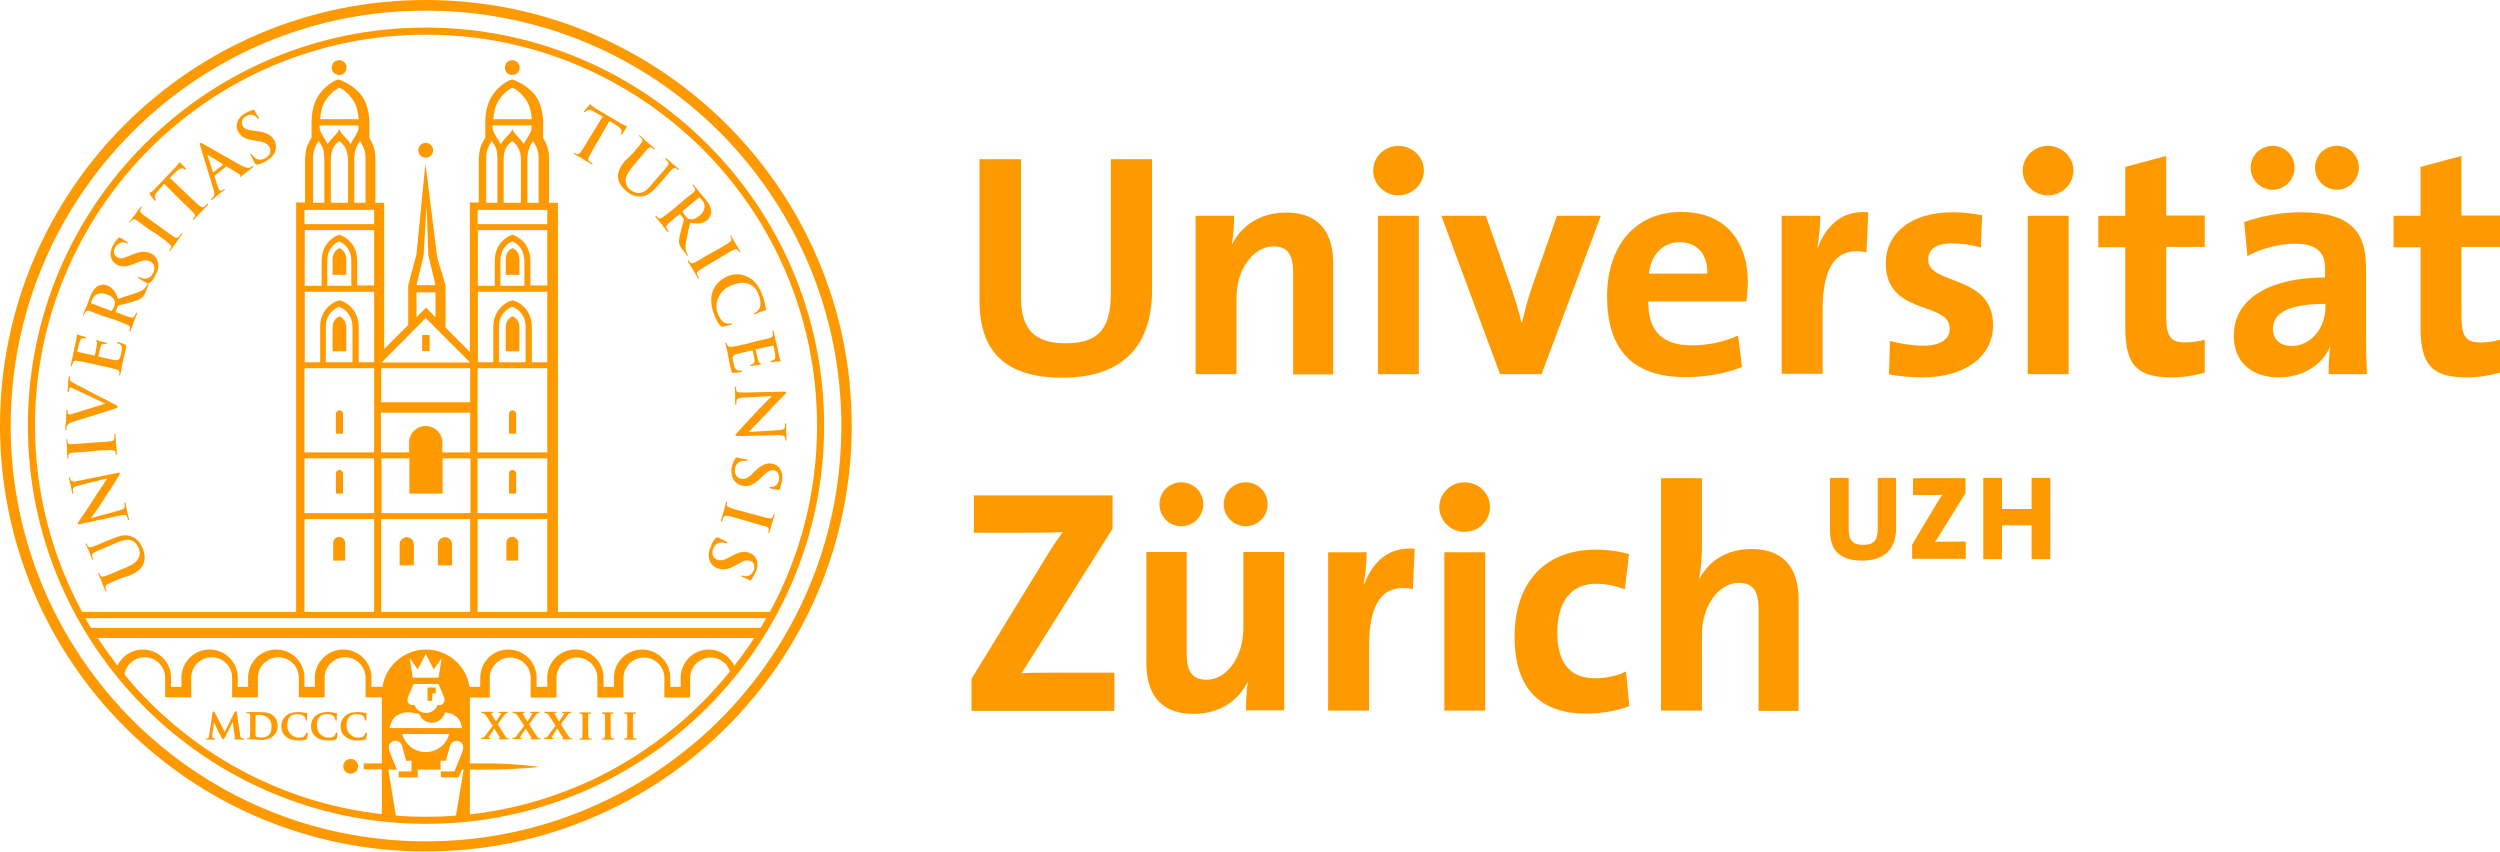 <?xml version="1.0" encoding="utf-8"?>
<!-- Generator: Adobe Illustrator 26.0.1, SVG Export Plug-In . SVG Version: 6.00 Build 0)  -->
<svg version="1.1" id="svg2686" xmlns:svg="http://www.w3.org/2000/svg"
	 xmlns="http://www.w3.org/2000/svg" xmlns:xlink="http://www.w3.org/1999/xlink" x="0px" y="0px" viewBox="0 0 843.3 287.3"
	 style="enable-background:new 0 0 843.3 287.3;" xml:space="preserve">
<style type="text/css">
	.st0{fill:#FF9900;}
</style>
<path id="path2684" class="st0" d="M188.2,206.4V68.4h-3V53.2c0-1.9-0.3-3.1-1.1-5c-0.2-0.5-0.5-1-0.9-1.6v-5.5c0,0,0-4.3-1.8-7.6
	c-1.9-3.5-5.7-5.5-7.5-6.3c-0.4-0.2-0.7-0.3-0.8-0.3l-0.3-0.1l-0.4,0.1c-0.2,0.1-3.2,1-6,4.8c-2.6,3.5-2.7,8.1-2.7,9.3
	c0,0.2,0,0.3,0,0.3v5.1c-0.3,0.5-0.8,1.3-1.3,2.4c-0.8,1.9-0.8,3.7-0.9,4.8v14.7h-3v50.4l-8.2-8.2V96.3l-2.8-9.3l-4-31.8l0,0
	l-3,30.5l-2.8,10.6v13.3l-8.1,8.1V68.4h-3V53.2c0-1.9-0.3-3.1-1.1-5c-0.2-0.5-0.5-1-0.9-1.6v-5.5c0,0,0-4.3-1.8-7.6
	c-1.9-3.5-5.7-5.5-7.5-6.3c-0.4-0.2-0.7-0.3-0.8-0.3l-0.3-0.1l-0.4,0.1c-0.2,0.1-3.2,1-6,4.8c-2.6,3.5-2.7,8.1-2.7,9.3
	c0,0.2,0,0.3,0,0.3v5.1c-0.3,0.5-0.8,1.3-1.3,2.4c-0.8,1.9-0.8,3.7-0.9,4.8v14.7h-3v138.1H27.7c-10.1-18.7-15.9-40.1-15.9-62.8
	c0-36.4,14.8-69.4,38.6-93.3c23.9-23.9,56.8-38.6,93.3-38.6s69.4,14.8,93.3,38.6c23.9,23.9,38.6,56.8,38.6,93.3
	c0,22.8-5.8,44.2-15.9,62.8H188.2z M184.6,206.4h-23.5v-31.3h23.5V206.4z M184.6,173.1h-23.5v-18.5h23.5V173.1z M184.6,152.6h-23.5
	v-28.4h23.5V152.6z M177.3,110.3v11.9h-9v-11.9c0-2.3,0.8-4.1,2.2-5.4c0.7-0.6,1.4-1.1,2.3-1.4h0c0.9,0.3,1.7,0.8,2.3,1.4
	C176.5,106.2,177.3,108,177.3,110.3L177.3,110.3z M184.6,98.4v23.8h-5.2v-11.9c0-2.8-1-5.2-2.8-6.9c-0.9-0.9-2.1-1.6-3.3-2
	c-0.1,0-0.4-0.1-0.4-0.1s-0.4,0.1-0.4,0.1c-1.2,0.4-2.4,1.1-3.3,2c-1.8,1.7-2.8,4.1-2.8,6.9v11.9h-5.2V98.4H184.6z M176.9,88v8.4
	h-8.1V88c0-3.3,1.6-5.5,4-6.6C175.2,82.4,176.8,84.7,176.9,88 M184.6,77.6v18.7h-5.7V88c0-2.8-1-5.2-2.7-6.8c-0.9-0.9-2-1.5-3.2-2
	c-0.1,0-0.1,0-0.1,0s0,0-0.1,0c-1.2,0.4-2.3,1.1-3.2,2c-1.7,1.6-2.7,4-2.7,6.8v8.4h-5.7V77.6H184.6z M184.6,75.6h-23.5v-4.8h23.5
	V75.6z M167.2,49.7c0.5,1.3,0.6,2.8,0.6,3.8l0,14.9h-3.8V53.5c0-1,0.1-2.4,0.7-3.8c0.4-0.9,0.8-1.6,1.2-2.1
	C166.3,48.2,166.8,48.9,167.2,49.7 M175.7,53.6l0,14.8h-5.8c0-4.1,0-14.8,0-14.8c0-1,0.1-2.3,0.8-3.7c0.7-1.4,2.1-2.3,2.1-2.3h0
	c0,0,1.3,0.9,2,2.3C175.6,51.4,175.7,52.6,175.7,53.6 M179.8,47.6c0.4,0.5,0.7,1.2,1.2,2.1c0.6,1.4,0.7,2.8,0.7,3.8v14.9h-3.8V53.5
	c0-1,0.2-2.4,0.7-3.8C179,48.7,179.4,48.1,179.8,47.6 M166.4,40.2c0.1-1.7,0.6-4.8,2.2-6.9c1.2-1.7,2.4-2.6,3.3-3.2
	c0.4-0.3,0.7-0.4,1-0.5c0.2,0.1,0.6,0.3,1,0.5c0.9,0.6,2.1,1.6,3.3,3.2c1.6,2.1,2.1,5.3,2.2,6.9H166.4z M179.3,42.3v1.1
	c0,0.2-0.1,0.6-0.2,0.9c-0.2,0.5-0.7,1.3-1.3,2.3c-0.2,0.4-0.7,1-1.1,2c-0.6-0.9-1.1-1.5-1.5-1.9c-0.4-0.4-0.9-1-1.4-1.5
	c-0.9-1.1-1-1.8-1-1.8l0,0c0,0,0,0.7-1,1.8c-0.4,0.5-1,1-1.4,1.5c-0.4,0.4-0.9,1-1.5,1.9c-0.5-1-0.9-1.6-1.2-2
	c-0.6-1-1.1-1.8-1.3-2.3c-0.2-0.5-0.2-1.1-0.3-1.1v-0.9H179.3z M158.6,206.4h-30v-31.3h30V206.4z M138.1,154.6v11.9h11.2v-11.9h9.4
	v18.5h-30v-18.5H138.1z M158.6,139.2v13.4h-9.4v-3.3c0-3.1-2.5-5.6-5.6-5.6c-3.1,0-5.6,2.5-5.6,5.6v3.3h-9.5v-13.4H158.6z
	 M158.6,135.7h-30v-11.5h30V135.7z M143.6,107.3l15,15h-29.9L143.6,107.3z M140.5,96.2l2.4-10.1l1-16.9l0.6,16.9l2.4,10.1H140.5z
	 M146.9,98.6v8.4l-3.2-3.2l-3.2,3.2v-8.4H146.9z M126.2,206.4h-23.5v-31.3h23.5V206.4z M126.2,173.1h-23.5v-18.5h23.5V173.1z
	 M126.2,152.6h-23.5v-28.4h23.5V152.6z M118.9,110.3v11.9h-9v-11.9c0-2.3,0.8-4.1,2.2-5.4c0.7-0.6,1.4-1.1,2.3-1.4h0
	c0.9,0.3,1.7,0.8,2.3,1.4C118.1,106.2,118.9,108,118.9,110.3L118.9,110.3z M126.2,98.4v23.8H121v-11.9c0-2.8-1-5.2-2.8-6.9
	c-0.9-0.9-2.1-1.6-3.3-2c-0.1,0-0.4-0.1-0.4-0.1s-0.4,0.1-0.4,0.1c-1.2,0.4-2.4,1.1-3.3,2c-1.8,1.7-2.8,4.1-2.8,6.9v11.9h-5.2V98.4
	H126.2z M118.5,88v8.4h-8.1V88c0-3.3,1.6-5.5,4-6.6C116.8,82.4,118.5,84.7,118.5,88 M126.2,77.6v18.7h-5.7V88c0-2.8-1-5.2-2.7-6.8
	c-0.9-0.9-2-1.5-3.2-2c-0.1,0-0.1,0-0.1,0s0,0-0.1,0c-1.2,0.4-2.3,1.1-3.2,2c-1.7,1.6-2.7,4-2.7,6.8v8.4h-5.7V77.6H126.2z
	 M126.2,75.6h-23.5v-4.8h23.5V75.6z M108.8,49.7c0.5,1.3,0.6,2.8,0.6,3.8l0,14.9h-3.8V53.5c0-1,0.1-2.4,0.7-3.8
	c0.4-0.9,0.8-1.6,1.2-2.1C108,48.2,108.4,48.9,108.8,49.7 M117.4,53.6l0,14.8h-5.8c0-4.1,0-14.8,0-14.8c0-1,0.1-2.3,0.8-3.7
	c0.7-1.4,2.1-2.3,2.1-2.3h0c0,0,1.3,0.9,2,2.3C117.2,51.4,117.3,52.6,117.4,53.6 M121.4,47.6c0.4,0.5,0.7,1.2,1.2,2.1
	c0.6,1.4,0.7,2.8,0.7,3.8v14.9h-3.8c0-3.3,0-10.5,0-14.9c0-1,0.2-2.4,0.7-3.8C120.6,48.7,121,48.1,121.4,47.6 M108,40.2
	c0.1-1.7,0.5-4.8,2.2-6.9c1.2-1.7,2.4-2.6,3.3-3.2c0.4-0.3,0.7-0.4,1-0.5c0.2,0.1,0.6,0.3,1,0.5c0.9,0.6,2.1,1.6,3.3,3.2
	c1.6,2.1,2.1,5.3,2.2,6.9H108z M120.9,42.3v1.1c0,0.2-0.1,0.6-0.2,0.9c-0.2,0.5-0.7,1.3-1.3,2.3c-0.2,0.4-0.7,1-1.1,2
	c-0.6-0.9-1.1-1.5-1.5-1.9c-0.4-0.4-0.9-1-1.4-1.5c-0.9-1.1-1-1.8-1-1.8l0,0c0,0,0,0.7-1,1.8c-0.4,0.5-1,1-1.4,1.5
	c-0.4,0.4-0.9,1-1.5,1.9c-0.5-1-0.9-1.6-1.1-2c-0.6-1-1.1-1.8-1.3-2.3c-0.2-0.5-0.2-1-0.3-1.1v-0.9H120.9z M256.6,211.8H30.7
	c-0.7-1.1-1.3-2.2-1.9-3.3h229.7C257.8,209.6,257.2,210.7,256.6,211.8 M247.7,224.6c-1.5-3.2-4.8-5.5-8.6-5.5
	c-5.3,0-9.5,4.3-9.5,9.5v3.1h-3.5v-3.1c0-5.3-4.3-9.5-9.5-9.5c-5.3,0-9.5,4.3-9.5,9.5v3.1h-3.5v-3.1c0-5.3-4.3-9.5-9.5-9.5
	c-5.3,0-9.5,4.3-9.5,9.5v3.1H181v-3.1c0-5.3-4.3-9.5-9.5-9.5c-5.3,0-9.5,4.3-9.5,9.5v3.1h-3.6c-1.1-7.1-7.2-12.6-14.7-12.6
	c-7.4,0-13.6,5.5-14.7,12.6h-3.7v-3.1c0-5.3-4.3-9.5-9.5-9.5c-5.3,0-9.6,4.3-9.6,9.5v3.1h-3.5v-3.1c0-5.3-4.3-9.5-9.5-9.5
	c-5.3,0-9.5,4.3-9.5,9.5v3.1h-3.5v-3.1c0-5.3-4.3-9.5-9.5-9.5c-5.3,0-9.5,4.3-9.5,9.5v3.1h-3.5v-3.1c0-5.3-4.3-9.5-9.5-9.5
	c-3.8,0-7,2.2-8.6,5.4c-2.3-3-4.5-6.1-6.6-9.3h221.4C252.3,218.5,250,221.6,247.7,224.6 M236.9,236.9
	c-20.6,20.6-47.9,34.4-78.4,37.8v-15.1h5.6c10.3,0,17.8-0.9,17.8-0.9s-7.7-1.2-17.8-1.2h-5.6v-22.2h6.7v0v-6.6
	c0-3.8,3.1-6.9,6.9-6.9c3.8,0,6.9,3.1,6.9,6.9v6.6h8.7v0h0v-6.6c0-3.8,3.1-6.9,6.9-6.9c3.8,0,6.9,3.1,6.9,6.9v6.6h8.8v0v-6.6
	c0-3.8,3.1-6.9,6.9-6.9c3.8,0,6.9,3.1,6.9,6.9v6.6h8.7v0v-6.6c0-3.8,3.1-6.9,6.9-6.9c3,0,5.6,1.9,6.5,4.7
	C243.3,230.1,240.2,233.6,236.9,236.9 M151.5,247.6c-0.9,3.5-4.1,6.1-7.9,6.1c-3.8,0-7-2.6-7.9-6.1H151.5z M141.4,240.8
	c0.6,1.7,2.3,3,4.3,3c2.1,0,3.9-1.5,4.4-3.5c1.3,0.1,2.6,0.4,3.9,1.5c1.3,1.1,1.7,2.9,1.9,3.8h-24.5c0.2-0.9,0.7-2.7,1.9-3.8
	C136,239.6,138.7,240.3,141.4,240.8 M138.2,222l2.7,3.8l2.7-5.2l2.7,5.2l2.7-3.8l-1.1,6.6h-8.7L138.2,222z M139.5,230.7h8.4
	c0.3,0.8,1.1,2.7,1.6,3.8c0.3,0.8,0.8,1.6,0.2,2.5c-0.6,1-1.5,0.9-2,0.8c0,0-0.1,0-0.1,0c-0.6,1.6-2.1,2.7-3.9,2.7
	c-1.8,0-3.3-1.1-3.9-2.7c0,0-0.1,0-0.1,0c-0.6,0-1.4,0.2-2-0.8c-0.5-0.9-0.1-1.7,0.2-2.5C138.4,233.4,139.2,231.4,139.5,230.7
	 M153.8,275.1c-3.4,0.3-6.7,0.4-10.2,0.4c-3.4,0-6.8-0.1-10.1-0.4l-2.5-15.5h2.9c-0.7-1.7-2-4.7-2.4-5.9c-0.8-1.9-0.2-3.2,1.1-3.7
	c1.3-0.5,2.7,0.2,3.1,1.9l1.3,4.7h1.8v3l0,0v0.6h-4.3v2h6.4l0-2.6h7.7l0-3h1.8l1.3-4.7c0.4-1.7,1.9-2.3,3.1-1.9
	c1.3,0.5,1.9,1.8,1.1,3.7c-0.2,0.5-0.5,1.4-0.9,2.3l-1.7,4.2h-4.6v2h6l1.1-2.6h0.6L153.8,275.1z M128.8,257.5h-6.1v2h6.1v15.1
	c-30.5-3.4-57.8-17.2-78.4-37.8c-3-3-5.8-6-8.4-9.3c0.5-3.3,3.4-5.8,6.8-5.8c3.8,0,6.9,3.1,6.9,6.9v6.6h8.8v0h0v-6.6
	c0-3.8,3.1-6.9,6.9-6.9c3.8,0,6.9,3.1,6.9,6.9v6.6h8.7v0v-6.6c0-3.8,3.1-6.9,6.9-6.9c3.8,0,6.9,3.1,6.9,6.9v6.6h8.7v0v-6.6
	c0-3.8,3.1-6.9,6.9-6.9c3.8,0,6.9,3.1,6.9,6.9v6.6h5.5V257.5z M143.6,9.3C69.5,9.3,9.4,69.5,9.4,143.6s60.1,134.3,134.3,134.3
	c74.2,0,134.3-60.1,134.3-134.3S217.8,9.3,143.6,9.3 M145.8,233.9h1.2v-2h-2.8v4.5h1.6L145.8,233.9z M44.6,44.6
	c-25.4,25.4-41,60.4-41,99.1c0,38.7,15.7,73.7,41,99.1c25.4,25.4,60.4,41,99.1,41c38.7,0,73.7-15.7,99.1-41
	c25.4-25.4,41-60.4,41-99.1c0-38.7-15.7-73.7-41-99.1c-25.4-25.4-60.4-41-99.1-41C105,3.5,69.9,19.2,44.6,44.6 M0,143.6
	C0,64.3,64.3,0,143.6,0C223,0,287.3,64.3,287.3,143.6c0,79.3-64.3,143.6-143.6,143.6C64.3,287.3,0,223,0,143.6 M685.3,188.6v-11.4
	h-10v11.4h-6.3v-27.4h6.3v10.5h10v-10.5h6.3v27.4H685.3z M645,188.6v-4.9l8.8-14.7c0.4-0.7,0.9-1.4,1.5-2.1c-0.7,0-1.7,0.1-4.3,0.1
	h-5.7v-5.7h17.7v5.1l-9.3,14.9c-0.3,0.5-0.6,1-1.1,1.5c0.5-0.1,2.1-0.1,5.3-0.1h5.2v5.8H645z M628.1,189.1
	c-8.7,0-10.8-4.7-10.8-10.2v-17.7h6.3v17.4c0,3.2,1,5.2,4.9,5.2c3.6,0,4.9-1.5,4.9-5.6v-17h6.2v16.6
	C639.7,185.5,635.3,189.1,628.1,189.1 M593.2,239.7v-34.2c0-5.6-1.5-8.9-6.6-8.9c-7,0-12.5,8-12.5,17.3v25.8h-13.8v-78.4h13.8v22.9
	c0,3.2-0.2,7.7-1,10.9l0.2,0.1c3.1-6,9.2-10,17.5-10c12,0,15.9,7.7,15.9,17.1v37.5H593.2z M535,240.7c-14.8,0-24.1-7.7-24.1-25.9
	c0-16.7,8.7-29.4,27.6-29.4c3.6,0,7.5,0.5,11,1.5l-1.4,11.9c-2.9-1.1-6.2-1.9-9.7-1.9c-8.7,0-13.1,6.4-13.1,16.5
	c0,9.1,3.5,15.4,12.7,15.4c3.6,0,7.6-0.8,10.5-2.3l1.1,11.7C546,239.6,540.7,240.7,535,240.7 M487.2,186.3h13.8v53.4h-13.8V186.3z
	 M494,179.4c-4.7,0-8.5-3.8-8.5-8.4c0-4.5,3.8-8.3,8.5-8.3c4.7,0,8.6,3.6,8.6,8.3C502.6,175.7,498.8,179.4,494,179.4 M476.6,198.7
	c-9.9-2-14.8,4.4-14.8,19.2v21.8H448v-53.4h13c0,2.7-0.3,7-1,10.7h0.2c2.6-6.8,7.7-12.7,17-11.9L476.6,198.7z M420.2,177.5
	c-4.1,0-7.4-3.3-7.4-7.4c0-4.2,3.3-7.4,7.4-7.4c4.1,0,7.4,3.2,7.4,7.4C427.6,174.2,424.3,177.5,420.2,177.5 M398.5,177.5
	c-4.1,0-7.4-3.3-7.4-7.4c0-4.2,3.3-7.4,7.4-7.4c4.1,0,7.4,3.2,7.4,7.4C405.9,174.2,402.5,177.5,398.5,177.5 M420.3,239.7
	c0-2.5,0.1-6.7,0.6-9.5l-0.1-0.1c-3.2,6.3-9.3,10.7-18.2,10.7c-12,0-15.9-7.7-15.9-17.1v-37.5h13.6v34.2c0,5.6,1.5,8.9,6.7,8.9
	c7,0,12.4-8,12.4-17.3v-25.8h13.8v53.4H420.3z M327.7,239.7V229l26.1-42.6c1.5-2.5,3-4.6,4.7-6.9c-2.6,0.1-6,0.2-13.2,0.2h-16.8
	v-12.6h46.8v11.2L347.8,222c-1.1,1.7-2,3.3-3.3,5.1c1.8-0.2,6.8-0.2,15.7-0.2h15.7v12.9H327.7z M832.1,127.3
	c-11.8,0-15.6-4.3-15.6-16.8V83.4h-9.1V72.8h9.1V56.3l13.8-3.7v20.1h13v10.6h-13v23.4c0,6.9,1.6,8.8,6.3,8.8c2.3,0,4.7-0.3,6.7-0.9
	v11.1C839.8,126.7,835.9,127.3,832.1,127.3 M788.3,64c-4.1,0-7.4-3.3-7.4-7.4c0-4.2,3.3-7.4,7.4-7.4c4.1,0,7.4,3.2,7.4,7.4
	C795.7,60.6,792.4,64,788.3,64 M784.4,102.5c-14.5,0-17.7,4.2-17.7,8.5c0,3.4,2.4,5.7,6.3,5.7c6.8,0,11.4-6.4,11.4-12.9V102.5z
	 M766.6,64c-4.1,0-7.4-3.3-7.4-7.4c0-4.2,3.3-7.4,7.4-7.4s7.4,3.2,7.4,7.4C774,60.6,770.7,64,766.6,64 M785.5,126.2
	c0-3.1,0.1-6.2,0.5-9l-0.1-0.1c-2.6,6-9.1,10.2-17.1,10.2c-9.7,0-15.3-5.5-15.3-14.1c0-12.8,12.7-19.6,30.8-19.6v-2.9
	c0-5.6-2.7-8.5-10.4-8.5c-4.8,0-11.3,1.6-15.8,4.2L757,74.9c5.4-1.9,12.2-3.3,19.1-3.3c17.2,0,22,7,22,18.6v22.2
	c0,4.3,0.1,9.3,0.3,13.8H785.5z M732.5,127.3c-11.8,0-15.6-4.3-15.6-16.8V83.4h-9.1V72.8h9.1V56.3l13.8-3.7v20.1h13v10.6h-13v23.4
	c0,6.9,1.6,8.8,6.3,8.8c2.2,0,4.7-0.3,6.7-0.9v11.1C740.3,126.7,736.3,127.3,732.5,127.3 M684,72.8h13.8v53.4H684V72.8z M690.8,65.9
	c-4.7,0-8.5-3.8-8.5-8.4c0-4.5,3.8-8.3,8.5-8.3c4.7,0,8.6,3.7,8.6,8.3S695.6,65.9,690.8,65.9 M648.4,127.3c-3.9,0-7.7-0.4-11.2-1
	l0.3-11.3c3.3,0.9,7.4,1.6,11.5,1.6c5.3,0,8.7-2.1,8.7-5.7c0-9.5-21.6-4.1-21.6-22.2c0-9.3,7.6-17.1,22.7-17.1c3.1,0,6.6,0.4,9.8,1
	l-0.4,10.9c-3-0.9-6.6-1.4-9.9-1.4c-5.4,0-7.9,2.1-7.9,5.5c0,8.7,21.9,4.8,21.9,22.1C672.3,120.2,663,127.3,648.4,127.3 M629.6,85.1
	c-9.9-2-14.8,4.4-14.8,19.2v21.8H601V72.8h13c0,2.7-0.3,7-1,10.7h0.2c2.6-6.8,7.7-12.7,17-11.9L629.6,85.1z M566.6,81.7
	c-5.7,0-9.7,4.2-10.4,10.6h19.7C576.1,85.7,572.4,81.7,566.6,81.7 M589.1,101.7H556c-0.1,10,4.8,14.8,14.7,14.8
	c5.3,0,11-1.2,15.6-3.3l1.3,10.6c-5.7,2.3-12.5,3.4-19.1,3.4c-17,0-26.4-8.5-26.4-27.3c0-16.3,9-28.4,25-28.4
	c15.6,0,22.5,10.6,22.5,23.9C589.5,97.3,589.4,99.4,589.1,101.7 M520,126.2h-14l-19.8-53.4h15l8.5,24.1c1.3,3.7,2.6,8,3.5,11.8h0.2
	c0.9-3.6,1.9-7.7,3.2-11.4l8.6-24.5H540L520,126.2z M464.8,72.8h13.8v53.4h-13.8V72.8z M471.7,65.9c-4.7,0-8.5-3.8-8.5-8.4
	c0-4.5,3.8-8.3,8.5-8.3c4.7,0,8.6,3.7,8.6,8.3S476.4,65.9,471.7,65.9 M436.2,126.2V92c0-5.6-1.5-8.9-6.6-8.9c-7,0-12.5,8-12.5,17.3
	v25.8h-13.8V72.8h13c0,2.5-0.2,6.7-0.8,9.5l0.1,0.1c3.2-6.3,9.5-10.7,18.2-10.7c12,0,15.9,7.7,15.9,17.1v37.5H436.2z M358.4,127.4
	c-22.9,0-28-12.5-28-26.3V53.7h14v46.5c0,9.1,3,15.6,15,15.6c10.8,0,15.3-4.5,15.3-16.9V53.7h13.9V98
	C388.5,117.9,377.5,127.4,358.4,127.4 M172.8,20.3c-1.4,0-2.5,1.1-2.5,2.5c0,1.4,1.1,2.5,2.5,2.5s2.5-1.1,2.5-2.5
	C175.3,21.5,174.2,20.3,172.8,20.3 M174.8,189.1v-6c0-1.1-0.9-2-2-2c-1.1,0-2,0.9-2,2v6H174.8z M174.1,166.5v-6.7
	c0-0.7-0.6-1.3-1.2-1.3c-0.7,0-1.2,0.6-1.2,1.3v6.7H174.1z M174.1,146.3v-6.7c0-0.7-0.6-1.2-1.2-1.2c-0.7,0-1.2,0.6-1.2,1.2v6.7
	H174.1z M175.2,92.7v-5.2c0-1.9-0.9-3.2-2.3-3.8c-1.4,0.6-2.3,1.9-2.3,3.8v5.2H175.2z M175.2,118.5v-8c0-1.9-0.9-3.2-2.3-3.8
	c-1.4,0.6-2.3,1.9-2.3,3.8v8H175.2z M114.4,20.3c-1.4,0-2.5,1.1-2.5,2.5c0,1.4,1.1,2.5,2.5,2.5c1.4,0,2.5-1.1,2.5-2.5
	C117,21.5,115.8,20.3,114.4,20.3 M116.4,189.1v-6c0-1.1-0.9-2-2-2c-1.1,0-2,0.9-2,2v6H116.4z M115.7,166.5v-6.7
	c0-0.7-0.6-1.3-1.2-1.3c-0.7,0-1.2,0.6-1.2,1.3v6.7H115.7z M115.7,146.3v-6.7c0-0.7-0.6-1.2-1.2-1.2c-0.7,0-1.2,0.6-1.2,1.2v6.7
	H115.7z M116.8,92.7v-5.2c0-1.9-0.9-3.2-2.3-3.8c-1.4,0.6-2.3,1.9-2.3,3.8v5.2H116.8z M116.8,118.5v-8c0-1.9-0.9-3.2-2.3-3.8
	c-1.4,0.6-2.3,1.9-2.3,3.8v8H116.8z M118.3,256c-1.4,0-2.5,1.1-2.5,2.5c0,1.4,1.1,2.5,2.5,2.5c1.4,0,2.5-1.1,2.5-2.5
	C120.8,257.2,119.7,256,118.3,256 M142.4,118.4h2.5v-5.4h-2.5V118.4z M143.6,48.2c-1.4,0-2.5,1.1-2.5,2.5s1.1,2.5,2.5,2.5
	c1.4,0,2.5-1.1,2.5-2.5S145,48.2,143.6,48.2 M152.5,190.7v-7.1c0-1.3-1.1-2.4-2.4-2.4c-1.3,0-2.4,1.1-2.4,2.4v7.1H152.5z
	 M139.6,190.7v-7.1c0-1.3-1.1-2.4-2.4-2.4c-1.3,0-2.4,1.1-2.4,2.4v7.1H139.6z M214.6,249.1c-0.2,0-0.5,0-0.6,0
	c-0.3-0.1-0.4-0.2-0.4-0.5c-0.1-0.5-0.1-1.5-0.1-2.6v-2.1c0-1.8,0-2.2,0-2.6c0-0.4,0.1-0.5,0.4-0.6c0.1,0,0.2,0,0.4,0
	s0.3-0.1,0.3-0.2c0-0.2-0.2-0.2-0.4-0.2c-0.5,0-1.3,0-1.6,0c-0.4,0-1.2,0-1.7,0c-0.2,0-0.4,0-0.4,0.2c0,0.2,0.2,0.2,0.3,0.2
	c0.1,0,0.3,0,0.4,0.1c0.2,0.1,0.3,0.1,0.4,0.5c0,0.4,0,0.7,0,2.6v2.1c0,1.2,0,2.1-0.1,2.6c-0.1,0.4-0.1,0.4-0.3,0.5
	c-0.1,0-0.2,0-0.4,0c-0.2,0-0.3,0.1-0.3,0.2c0,0.2,0.2,0.2,0.3,0.2c0.5,0,1.4,0,1.6,0c0.3,0,1.2,0,2,0c0.1,0,0.3,0,0.3-0.2
	C214.9,249.2,214.8,249.1,214.6,249.1 M207.1,249.1c-0.2,0-0.5,0-0.6,0c-0.3-0.1-0.4-0.2-0.4-0.5c-0.1-0.5-0.1-1.5-0.1-2.6v-2.1
	c0-1.8,0-2.2,0-2.6c0-0.4,0.1-0.5,0.4-0.6c0.1,0,0.2,0,0.4,0c0.1,0,0.3-0.1,0.3-0.2c0-0.2-0.2-0.2-0.4-0.2c-0.5,0-1.3,0-1.6,0
	c-0.3,0-1.2,0-1.7,0c-0.2,0-0.4,0-0.4,0.2c0,0.2,0.2,0.2,0.3,0.2c0.1,0,0.3,0,0.4,0.1c0.2,0.1,0.3,0.1,0.4,0.5c0,0.4,0,0.7,0,2.6
	v2.1c0,1.2,0,2.1-0.1,2.6c-0.1,0.4-0.1,0.4-0.3,0.5c-0.1,0-0.2,0-0.4,0c-0.2,0-0.3,0.1-0.3,0.2c0,0.2,0.2,0.2,0.3,0.2
	c0.5,0,1.4,0,1.6,0c0.3,0,1.2,0,2,0c0.2,0,0.3,0,0.3-0.2C207.3,249.2,207.2,249.1,207.1,249.1 M199.5,249.1c-0.2,0-0.5,0-0.6,0
	c-0.3-0.1-0.4-0.2-0.4-0.5c-0.1-0.5-0.1-1.5-0.1-2.6v-2.1c0-1.8,0-2.2,0-2.6c0-0.4,0.1-0.5,0.4-0.6c0.1,0,0.2,0,0.4,0
	c0.1,0,0.3-0.1,0.3-0.2c0-0.2-0.2-0.2-0.4-0.2c-0.5,0-1.3,0-1.6,0c-0.4,0-1.2,0-1.7,0c-0.2,0-0.4,0-0.4,0.2c0,0.2,0.2,0.2,0.3,0.2
	c0.1,0,0.3,0,0.4,0.1c0.2,0.1,0.3,0.1,0.4,0.5c0,0.4,0,0.7,0,2.6v2.1c0,1.2,0,2.1-0.1,2.6c0,0.4-0.1,0.4-0.3,0.5c-0.1,0-0.2,0-0.4,0
	c-0.2,0-0.3,0.1-0.3,0.2c0,0.2,0.2,0.2,0.3,0.2c0.5,0,1.4,0,1.6,0c0.3,0,1.2,0,2,0c0.1,0,0.3,0,0.3-0.2
	C199.8,249.2,199.6,249.1,199.5,249.1 M192.9,249.1c-0.1,0-0.3,0-0.4-0.1c-0.3-0.1-0.4-0.2-0.6-0.5c-0.3-0.4-2.3-3.5-2.7-4.2l2-2.8
	c0.4-0.5,0.6-0.8,0.8-0.9c0.2,0,0.3-0.1,0.4-0.1c0.1,0,0.3-0.1,0.3-0.2c0-0.2-0.2-0.2-0.3-0.2c-0.5,0-1,0-1.2,0c-0.2,0-0.8,0-1.3,0
	c-0.2,0-0.4,0-0.4,0.2c0,0.2,0.1,0.2,0.3,0.2c0.1,0,0.3,0,0.4,0c0.1,0,0.1,0.1,0.1,0.1c0,0.1,0,0.2-0.1,0.4
	c-0.2,0.3-1.2,1.7-1.6,2.4c-0.5-0.8-1-1.6-1.5-2.5c-0.1-0.1-0.1-0.3-0.1-0.3c0,0,0-0.1,0.1-0.1c0.1,0,0.2,0,0.3,0
	c0.1,0,0.3-0.1,0.3-0.2c0-0.2-0.2-0.2-0.4-0.2c-0.5,0-1.2,0-1.4,0c-0.6,0-1.6,0-1.9,0c-0.2,0-0.3,0-0.4,0.2c0,0.1,0.1,0.2,0.2,0.2
	c0.1,0,0.3,0,0.5,0.1c0.4,0.1,0.6,0.4,0.9,0.8l2.2,3.4l-2.4,3.2c-0.4,0.6-0.6,0.7-0.9,0.8c-0.2,0-0.4,0.1-0.4,0.1
	c-0.1,0-0.3,0.1-0.3,0.2c0,0.1,0.1,0.2,0.3,0.2h0.2c0.2,0,0.8,0,1.1,0c0.3,0,1.1,0,1.2,0h0.2c0.2,0,0.3,0,0.4-0.2
	c0-0.1-0.1-0.2-0.3-0.2c-0.1,0-0.2,0-0.3,0c-0.1,0-0.1,0-0.1-0.1v0c0-0.1,0.1-0.3,0.2-0.4l1.7-2.7c0.5,0.9,1.2,2,1.9,3.1
	c0,0,0,0.1,0,0.1c0,0,0,0,0,0c-0.1,0-0.2,0.1-0.2,0.3c0,0.2,0.2,0.2,0.5,0.2c1,0,2,0,2.3,0h0.4c0.1,0,0.3,0,0.3-0.2
	C193.2,249.2,193.1,249.1,192.9,249.1 M182.3,249.1c-0.1,0-0.3,0-0.5-0.1c-0.3-0.1-0.4-0.2-0.6-0.5c-0.3-0.4-2.3-3.5-2.7-4.2l2-2.8
	c0.4-0.5,0.6-0.8,0.8-0.9c0.2,0,0.3-0.1,0.4-0.1c0.1,0,0.3-0.1,0.3-0.2c0-0.2-0.2-0.2-0.3-0.2c-0.5,0-1,0-1.2,0c-0.2,0-0.8,0-1.3,0
	c-0.2,0-0.4,0-0.4,0.2c0,0.2,0.2,0.2,0.3,0.2c0.1,0,0.3,0,0.4,0c0.1,0,0.1,0.1,0.1,0.1c0,0.1,0,0.2-0.1,0.4
	c-0.2,0.3-1.2,1.7-1.6,2.4c-0.5-0.8-1-1.6-1.5-2.5c-0.1-0.1-0.1-0.3-0.1-0.3c0,0,0,0,0.1-0.1c0.1,0,0.2,0,0.3,0
	c0.1,0,0.3-0.1,0.3-0.2c0-0.2-0.2-0.2-0.4-0.2c-0.5,0-1.2,0-1.4,0c-0.6,0-1.6,0-1.9,0c-0.2,0-0.3,0-0.4,0.2c0,0.1,0.1,0.2,0.2,0.2
	c0.1,0,0.3,0,0.5,0.1c0.4,0.1,0.6,0.4,1,0.8l2.2,3.4l-2.4,3.2c-0.4,0.6-0.6,0.7-0.9,0.8c-0.2,0-0.4,0.1-0.4,0.1
	c-0.1,0-0.3,0.1-0.3,0.2c0,0.1,0.1,0.2,0.3,0.2h0.2c0.2,0,0.8,0,1,0c0.3,0,1.1,0,1.2,0h0.2c0.2,0,0.3,0,0.4-0.2
	c0-0.1-0.1-0.2-0.3-0.2c-0.1,0-0.2,0-0.3,0c-0.1,0-0.1,0-0.1-0.1c0,0,0,0,0,0c0-0.1,0.1-0.3,0.2-0.4l1.7-2.7c0.5,0.9,1.2,2,1.9,3.1
	c0,0,0,0.1,0,0.1c0,0,0,0,0,0c-0.1,0-0.2,0.1-0.2,0.3c0,0.2,0.2,0.2,0.5,0.2c1,0,2,0,2.3,0h0.4c0.1,0,0.3,0,0.3-0.2
	C182.6,249.2,182.5,249.1,182.3,249.1 M171.7,249.1c-0.1,0-0.3,0-0.5-0.1c-0.3-0.1-0.4-0.2-0.6-0.5c-0.3-0.4-2.3-3.5-2.7-4.2l2-2.8
	c0.4-0.5,0.6-0.8,0.8-0.9c0.2,0,0.3-0.1,0.4-0.1c0.1,0,0.3-0.1,0.3-0.2c0-0.2-0.2-0.2-0.3-0.2c-0.5,0-1,0-1.2,0c-0.2,0-0.8,0-1.3,0
	c-0.2,0-0.4,0-0.4,0.2c0,0.2,0.2,0.2,0.3,0.2c0.1,0,0.3,0,0.4,0c0.1,0,0.1,0.1,0.1,0.1c0,0.1,0,0.2-0.1,0.4
	c-0.2,0.3-1.2,1.7-1.6,2.4c-0.5-0.8-1-1.6-1.5-2.5c-0.1-0.1-0.1-0.3-0.1-0.3c0,0,0-0.1,0.1-0.1c0.1,0,0.2,0,0.3,0
	c0.1,0,0.3-0.1,0.3-0.2c0-0.2-0.2-0.2-0.4-0.2c-0.5,0-1.2,0-1.4,0c-0.6,0-1.6,0-1.9,0c-0.1,0-0.3,0-0.4,0.2c0,0.1,0.1,0.2,0.2,0.2
	c0.1,0,0.3,0,0.5,0.1c0.4,0.1,0.6,0.4,1,0.8l2.2,3.4l-2.4,3.2c-0.4,0.6-0.6,0.7-0.9,0.8c-0.2,0-0.4,0.1-0.4,0.1
	c-0.1,0-0.3,0.1-0.3,0.2c0,0.1,0.1,0.2,0.3,0.2h0.2c0.2,0,0.8,0,1,0c0.3,0,1.1,0,1.2,0h0.2c0.2,0,0.3,0,0.4-0.2
	c0-0.1-0.1-0.2-0.3-0.2c-0.1,0-0.2,0-0.3,0c-0.1,0-0.1,0-0.1-0.1c0,0,0,0,0,0c0-0.1,0.1-0.3,0.2-0.4l1.7-2.7c0.5,0.9,1.2,2,1.9,3.1
	c0,0,0,0.1,0,0.1c0,0,0,0,0,0c-0.1,0-0.3,0.1-0.3,0.3c0,0.2,0.2,0.2,0.5,0.2c1,0,2,0,2.3,0h0.4c0.1,0,0.3,0,0.3-0.2
	C172,249.2,171.9,249.1,171.7,249.1 M123.5,247.1c-0.2,0-0.3,0.2-0.3,0.3c0,0.2-0.2,0.5-0.4,0.8c-0.5,0.5-1,0.6-2.1,0.6
	c-1.6,0-3.8-1.3-3.8-4.1c0-1.2,0.2-2.3,1.1-3.1c0.5-0.5,1.2-0.7,2.3-0.7c1.1,0,1.9,0.3,2.3,0.7c0.3,0.3,0.4,0.7,0.5,1.1
	c0,0.1,0,0.3,0.2,0.4c0.2,0,0.3-0.2,0.3-0.4c0-0.2,0-0.9,0-1.3c0-0.4,0.1-0.6,0.1-0.7c0-0.1-0.1-0.2-0.3-0.2c-0.4,0-0.8-0.1-1.2-0.2
	c-0.6-0.1-1-0.1-1.8-0.1c-1.9,0-3.1,0.5-4,1.3c-1.2,1.1-1.5,2.5-1.5,3.4c0,1.2,0.3,2.6,1.6,3.6c1.2,1,2.6,1.3,4.3,1.3
	c0.8,0,1.8-0.1,2.3-0.3c0.2-0.1,0.3-0.2,0.4-0.4c0.1-0.4,0.3-1.5,0.3-1.6C123.7,247.2,123.7,247.1,123.5,247.1 M113.5,247.1
	c-0.2,0-0.2,0.2-0.3,0.3c0,0.2-0.2,0.5-0.4,0.8c-0.5,0.5-1,0.6-2.1,0.6c-1.6,0-3.8-1.3-3.8-4.1c0-1.2,0.2-2.3,1.1-3.1
	c0.5-0.5,1.2-0.7,2.3-0.7c1.1,0,1.9,0.3,2.3,0.7c0.3,0.3,0.4,0.7,0.5,1.1c0,0.1,0,0.3,0.2,0.4c0.2,0,0.3-0.2,0.3-0.4
	c0-0.2,0-0.9,0-1.3c0-0.4,0.1-0.6,0.1-0.7s-0.1-0.2-0.3-0.2c-0.4,0-0.8-0.1-1.2-0.2c-0.6-0.1-1-0.1-1.8-0.1c-1.9,0-3.1,0.5-4,1.3
	c-1.2,1.1-1.5,2.5-1.5,3.4c0,1.2,0.3,2.6,1.6,3.6c1.2,1,2.6,1.3,4.4,1.3c0.8,0,1.8-0.1,2.3-0.3c0.2-0.1,0.3-0.2,0.4-0.4
	c0.1-0.4,0.3-1.5,0.3-1.6C113.7,247.2,113.7,247.1,113.5,247.1 M103.5,247.1c-0.2,0-0.2,0.2-0.3,0.3c0,0.2-0.2,0.5-0.4,0.8
	c-0.5,0.5-1,0.6-2.1,0.6c-1.6,0-3.8-1.3-3.8-4.1c0-1.2,0.2-2.3,1.1-3.1c0.5-0.5,1.2-0.7,2.3-0.7c1.1,0,1.9,0.3,2.3,0.7
	c0.3,0.3,0.4,0.7,0.5,1.1c0,0.1,0,0.3,0.2,0.4c0.2,0,0.3-0.2,0.3-0.4c0-0.2,0-0.9,0-1.3c0-0.4,0.1-0.6,0.1-0.7
	c0-0.1-0.1-0.2-0.3-0.2c-0.4,0-0.8-0.1-1.2-0.2c-0.6-0.1-1-0.1-1.8-0.1c-1.9,0-3.1,0.5-4,1.3c-1.2,1.1-1.5,2.5-1.5,3.4
	c0,1.2,0.3,2.6,1.6,3.6c1.2,1,2.6,1.3,4.4,1.3c0.8,0,1.8-0.1,2.3-0.3c0.2-0.1,0.3-0.2,0.4-0.4c0.1-0.4,0.3-1.5,0.3-1.6
	C103.7,247.2,103.6,247.1,103.5,247.1 M91.6,245.1c0,1.2-0.3,2.3-1,2.9c-0.7,0.6-1.5,0.8-2.7,0.8c-1,0-1.4-0.3-1.6-0.4
	c-0.1-0.1-0.1-0.5-0.1-0.8c0-0.2,0-1.2,0-2.4v-1.5c0-0.9,0-1.9,0-2.3c0-0.1,0-0.1,0.1-0.2c0.1,0,0.5-0.1,0.7-0.1
	c1,0,2.3,0.1,3.4,1.1C91,242.6,91.6,243.6,91.6,245.1 M92.4,241.6c-1.4-1.4-3.5-1.4-5.1-1.4c-0.8,0-1.7,0-2,0c-0.4,0-1.2,0-1.8,0
	c-0.2,0-0.4,0-0.4,0.2c0,0.2,0.2,0.2,0.3,0.2c0.2,0,0.4,0,0.5,0c0.4,0.1,0.4,0.2,0.5,0.6c0,0.4,0,0.7,0,2.6v2.1c0,1.1,0,2.1-0.1,2.6
	c0,0.4-0.1,0.5-0.3,0.5c-0.1,0-0.2,0-0.4,0c-0.2,0-0.3,0.1-0.3,0.2c0,0.2,0.2,0.2,0.3,0.2c0.3,0,0.6,0,0.9,0c0.3,0,0.6,0,0.7,0
	c0.3,0,0.8,0,1.3,0.1c0.5,0,1,0.1,1.5,0.1c2.3,0,3.7-0.9,4.3-1.4c0.7-0.7,1.4-1.9,1.4-3.4C93.6,243.3,93.1,242.3,92.4,241.6
	 M82.2,249.1c-0.1,0-0.3,0-0.7-0.1c-0.3-0.1-0.4-0.3-0.5-1.1l-1.1-7.5c-0.1-0.3-0.2-0.5-0.4-0.5c-0.2,0-0.3,0.1-0.4,0.4l-3.3,6.6
	l-3.3-6.5c-0.2-0.3-0.3-0.4-0.5-0.4c-0.2,0-0.3,0.2-0.3,0.4l-1.2,7.9c-0.1,0.4-0.2,0.8-0.4,0.8c-0.2,0-0.3,0-0.4,0
	c-0.1,0-0.3,0.1-0.3,0.2c0,0.2,0.2,0.2,0.3,0.2c0.4,0,1,0,1.2,0c0.2,0,0.8,0,1.3,0c0.2,0,0.4,0,0.4-0.2c0-0.2-0.2-0.2-0.3-0.2
	c-0.1,0-0.2,0-0.4-0.1c-0.2,0-0.3-0.1-0.3-0.3c0-0.2,0-0.3,0-0.6l0.6-4.4c0.4,0.9,1,2.1,1.1,2.3c0.1,0.4,1.1,2.2,1.4,2.7
	c0.2,0.4,0.3,0.6,0.6,0.7c0.2,0,0.3-0.2,0.6-0.7l2.6-5.2l0.7,5c0,0.1,0,0.2,0,0.3c0,0.1,0,0.1,0,0.2c-0.1,0-0.2,0.1-0.2,0.2
	c0,0.2,0.2,0.2,0.5,0.2c0.5,0,2.3,0.1,2.6,0.1c0.2,0,0.4,0,0.4-0.2C82.5,249.1,82.4,249.1,82.2,249.1 M241.5,181.5
	c0.3-0.3,0.4-0.3,0.9-0.1c1.1,0.5,2.3,1.1,2.6,1.3c0.3,0.2,0.5,0.3,0.4,0.5c-0.1,0.2-0.3,0.1-0.4,0.1c-0.3-0.1-0.7-0.2-1.1-0.3
	c-1.7-0.2-2.8,0.8-3.3,2c-0.8,1.8,0.1,3.3,1.1,3.7c1,0.4,2.1,0.5,4.1-0.6l1.1-0.6c2.7-1.5,4.5-1.7,6.2-0.9c2.3,1,3.1,3.6,1.8,6.4
	c-0.6,1.3-1.2,2.1-1.5,2.6c-0.1,0.2-0.2,0.2-0.4,0.2c-0.3-0.1-0.8-0.5-2.4-1.1c-0.5-0.2-0.6-0.3-0.5-0.5c0.1-0.1,0.2-0.2,0.5,0
	c0.2,0.1,0.9,0.3,1.6,0.1c0.5-0.1,1.4-0.5,2-1.8c0.6-1.5,0.2-2.8-1.1-3.3c-0.9-0.4-1.9-0.3-3.9,0.9l-0.7,0.4
	c-2.9,1.7-4.7,1.9-6.7,1.1c-1.2-0.5-2.4-1.6-2.7-3.5c-0.2-1.3,0.1-2.5,0.6-3.6C240.2,183,240.7,182.2,241.5,181.5 M254.6,173.6
	c3.3,0.9,3.9,1.1,4.6,1.2c0.7,0.2,1.2,0.1,1.4-0.4c0.1-0.2,0.2-0.5,0.3-0.7c0.1-0.2,0.1-0.3,0.3-0.3c0.1,0,0.1,0.2,0,0.6
	c-0.2,0.8-0.7,2.1-0.9,2.8c-0.1,0.5-0.4,1.8-0.7,2.6c-0.1,0.3-0.2,0.4-0.3,0.4c-0.2-0.1-0.2-0.2-0.1-0.4c0.1-0.2,0.1-0.4,0.1-0.7
	c0.1-0.6-0.3-0.9-1-1.1c-0.7-0.2-1.3-0.4-4.5-1.3l-3.8-1.1c-2.1-0.6-3.8-1.1-4.7-1.2c-0.6-0.1-1-0.1-1.3,0.6
	c-0.1,0.3-0.3,0.8-0.4,1.1c-0.1,0.2-0.2,0.3-0.3,0.3c-0.2,0-0.2-0.2-0.1-0.5c0.4-1.4,0.8-2.7,1-3.3c0.1-0.5,0.5-1.9,0.7-2.7
	c0.1-0.3,0.2-0.4,0.3-0.4c0.1,0,0.1,0.1,0.1,0.4c-0.1,0.3-0.1,0.6-0.1,0.8c0,0.5,0.3,0.7,0.9,0.9c0.9,0.4,2.6,0.8,4.7,1.4
	L254.6,173.6z M248,154.7c0.2-0.3,0.3-0.4,0.8-0.3c1.2,0.2,2.5,0.5,2.9,0.5c0.3,0.1,0.6,0.2,0.5,0.3c0,0.2-0.2,0.2-0.4,0.2
	c-0.3,0-0.8,0-1.2,0c-1.7,0.3-2.5,1.5-2.7,2.8c-0.3,2,0.9,3.1,2.1,3.3c1.1,0.2,2.1,0,3.8-1.7l0.9-0.9c2.2-2.2,3.9-2.8,5.7-2.5
	c2.4,0.4,3.9,2.6,3.4,5.7c-0.2,1.4-0.6,2.3-0.8,2.9c-0.1,0.2-0.2,0.3-0.3,0.3c-0.3,0-0.9-0.2-2.6-0.5c-0.5-0.1-0.6-0.2-0.6-0.3
	c0-0.2,0.2-0.2,0.4-0.2c0.2,0,0.9,0,1.5-0.4c0.5-0.3,1.2-0.8,1.4-2.3c0.2-1.6-0.6-2.8-1.9-3c-1-0.1-1.9,0.3-3.5,1.9l-0.6,0.6
	c-2.4,2.4-4,3.1-6.1,2.8c-1.3-0.2-2.7-0.9-3.5-2.6c-0.5-1.2-0.6-2.5-0.4-3.6C247.1,156.5,247.4,155.6,248,154.7 M250.9,134.1
	c-1.7,0.1-2.3,0.4-2.4,0.9c-0.1,0.4-0.1,0.8-0.1,1.2c0,0.2,0,0.4-0.2,0.4c-0.2,0-0.2-0.2-0.2-0.5c-0.1-1.4,0-2.3,0-2.8
	c0-0.2-0.1-1.2-0.1-2.4c0-0.3,0-0.5,0.2-0.5c0.1,0,0.2,0.1,0.2,0.4c0,0.3,0,0.7,0.1,1c0.2,0.6,0.8,0.6,2.8,0.6l13.2-0.3
	c0.4,0,0.8,0,0.8,0.3c0,0.3-0.3,0.5-0.7,0.9c-0.3,0.3-3.8,3.8-6.9,7.2c-1.5,1.6-4.6,4.7-4.9,5.1v0.1l10-0.6c1.4-0.1,1.8-0.3,2-0.8
	c0.1-0.3,0.1-0.9,0.1-1.2c0-0.3,0.1-0.4,0.2-0.4c0.2,0,0.2,0.2,0.2,0.6c0,1.2,0,2.2,0,2.7c0,0.2,0.1,1.1,0.1,2.2
	c0,0.3,0,0.5-0.2,0.5c-0.1,0-0.2-0.1-0.2-0.4c0-0.2,0-0.4-0.1-0.7c-0.2-0.6-0.7-0.8-1.9-0.8l-14.1,0.3c-0.5,0-0.7-0.1-0.7-0.3
	c0-0.2,0.2-0.5,0.5-0.8c1.3-1.5,4.1-4.4,6.3-6.8c2.3-2.5,5-5.1,5.4-5.5v-0.1L250.9,134.1z M255.1,115.1c3.3-0.7,3.9-0.9,4.6-1.1
	c0.7-0.2,1-0.5,1-1.2c0-0.2-0.1-0.6-0.1-0.9c-0.1-0.2,0-0.4,0.1-0.4c0.2,0,0.2,0.1,0.3,0.4c0.1,0.6,0.3,1.2,0.4,1.8
	c0.1,0.6,0.2,1.1,0.3,1.4c0.2,0.7,1.1,5,1.2,5.4c0.1,0.4,0.3,0.7,0.3,0.9c0,0.1,0.1,0.2,0.2,0.3c0,0.1-0.1,0.1-0.2,0.2
	c-0.1,0-0.4,0-1.5,0.1c-0.2,0-1.2,0.2-1.5,0.2c-0.1,0-0.3,0-0.3-0.2c0-0.1,0.1-0.2,0.3-0.3c0.2,0,0.5-0.1,0.8-0.3
	c0.4-0.2,0.6-0.5,0.5-1.6c0-0.4-0.5-2.7-0.6-3.1c0-0.1-0.1-0.1-0.3-0.1l-5.5,1.2c-0.2,0-0.2,0.1-0.2,0.2c0.1,0.5,0.7,3,0.8,3.5
	c0.2,0.5,0.3,0.8,0.6,1c0.2,0.1,0.3,0.2,0.4,0.3c0,0.1,0,0.2-0.1,0.2c-0.1,0-0.5,0-1.6,0.2c-0.4,0.1-1.3,0.2-1.5,0.2
	c-0.2,0-0.4,0.1-0.5-0.1c0-0.1,0-0.2,0.1-0.2c0.2-0.1,0.5-0.1,0.8-0.3c0.4-0.2,0.7-0.6,0.6-1.4c0-0.4-0.5-2.6-0.6-3.1
	c0-0.1-0.1-0.1-0.2-0.1l-1.7,0.4c-0.7,0.2-2.7,0.6-3.4,0.8c-1.5,0.4-1.7,0.8-1.2,3c0.1,0.6,0.3,1.5,0.7,2c0.4,0.5,0.9,0.7,1.8,0.6
	c0.2,0,0.3,0,0.4,0.2c0,0.2-0.1,0.2-0.4,0.3c-0.5,0.1-2,0.3-2.5,0.3c-0.6,0-0.6-0.2-0.8-1c-0.4-1.6-0.6-2.8-0.8-3.8
	c-0.2-0.9-0.3-1.6-0.4-2.3c-0.1-0.2-0.2-0.7-0.3-1.2c-0.1-0.5-0.3-1.1-0.4-1.5c-0.1-0.3,0-0.4,0.1-0.5c0.1,0,0.2,0,0.3,0.3
	c0.1,0.3,0.2,0.6,0.3,0.8c0.2,0.4,0.7,0.4,1.3,0.4c0.9-0.1,2.7-0.5,4.7-0.9L255.1,115.1z M240.4,98.3c0.9-2.7,3-4.2,5-5.1
	c1.4-0.6,4-1.2,6.6,0.1c2,0.9,3.6,2.5,4.9,5.6c0.5,1.3,0.8,2.1,1,3.1c0.2,0.8,0.3,1.6,0.5,2.2c0.1,0.2,0,0.4-0.1,0.4
	c-0.2,0.1-0.4,0.1-1.2,0.4c-0.7,0.2-1.8,0.7-2.2,0.9c-0.3,0.1-0.5,0.1-0.6,0c-0.1-0.2,0.1-0.3,0.4-0.4c0.6-0.3,1.2-0.9,1.6-1.6
	c0.4-1,0.3-2.8-0.5-4.7c-0.7-1.8-1.7-2.8-2.9-3.3c-2-0.9-4.1-0.5-6.1,0.3c-4.9,2-5.8,6.8-4.7,9.5c0.8,1.8,1.4,2.9,2.7,3.3
	c0.5,0.2,1.2,0.2,1.6,0.1c0.4-0.1,0.5-0.1,0.5,0.1c0.1,0.1-0.1,0.2-0.2,0.3c-0.2,0.1-2.1,0.6-2.9,0.7c-0.4,0-0.5,0-0.8-0.3
	c-0.7-0.7-1.5-2.2-2-3.5C239.9,103.5,239.5,100.9,240.4,98.3 M242,84.2c2.9-1.7,3.5-2,4-2.4c0.6-0.4,0.8-0.8,0.7-1.3
	c-0.1-0.2-0.2-0.5-0.3-0.7c-0.1-0.2-0.1-0.3,0-0.4c0.1-0.1,0.2,0.1,0.4,0.4c0.4,0.7,1.1,2,1.4,2.5c0.3,0.5,1,1.6,1.4,2.3
	c0.1,0.3,0.2,0.4,0.1,0.5c-0.1,0.1-0.3,0-0.4-0.2c-0.1-0.2-0.2-0.3-0.4-0.5c-0.4-0.5-0.8-0.4-1.5-0.1c-0.6,0.3-1.2,0.6-4.1,2.4
	l-3.4,2c-1.9,1.1-3.4,2-4.2,2.6c-0.5,0.4-0.8,0.7-0.5,1.3c0.1,0.3,0.3,0.7,0.5,1c0.1,0.2,0.1,0.3,0,0.4c-0.1,0.1-0.3,0-0.4-0.3
	c-0.7-1.3-1.4-2.5-1.7-3c-0.3-0.4-1-1.6-1.5-2.4c-0.1-0.2-0.2-0.4,0-0.5c0.1-0.1,0.2,0,0.3,0.2c0.2,0.3,0.3,0.5,0.5,0.6
	c0.3,0.3,0.7,0.3,1.3,0c0.9-0.4,2.4-1.3,4.2-2.4L242,84.2z M230.5,71c-0.2,0.2-0.2,0.2-0.2,0.4c0.2,0.5,0.5,1,0.9,1.5
	c0.6,0.7,0.8,0.9,1.3,1c0.8,0.2,2,0.1,3.4-1.1c2.5-2,1.9-4.2,1-5.2c-0.3-0.4-0.6-0.7-0.8-0.9c-0.1-0.1-0.2-0.1-0.4,0L230.5,71z
	 M230.2,67.9c2.6-2.1,3.1-2.5,3.7-3c0.6-0.5,0.7-0.9,0.4-1.5c-0.1-0.2-0.3-0.5-0.5-0.7c-0.2-0.2-0.2-0.3-0.1-0.4
	c0.1-0.1,0.3,0,0.5,0.3c0.7,0.9,1.6,2.1,1.9,2.4c0.5,0.6,1.6,1.9,2,2.4c0.9,1.1,1.7,2.3,1.8,3.8c0.1,0.8-0.3,2.2-1.4,3.1
	c-1.3,1-2.9,1.4-5.7,0.8c-0.7,3.1-1.3,5.6-1.5,7.4c-0.2,1.8,0.2,2.6,0.4,2.9c0.1,0.2,0.2,0.4,0.3,0.5c0.1,0.1,0.1,0.3,0,0.3
	c-0.1,0.1-0.3,0-0.4-0.2l-1.3-1.7c-0.8-1-1-1.5-1.2-2.1c-0.2-1.1,0.1-2.4,0.6-4.4c0.4-1.5,0.9-3.2,1-3.6c0-0.2,0-0.3-0.1-0.4
	l-1.2-1.5c-0.1-0.1-0.1-0.1-0.3,0l-0.2,0.2c-1.6,1.3-3,2.4-3.6,3.1c-0.5,0.5-0.8,0.9-0.4,1.4c0.2,0.3,0.4,0.7,0.6,0.9
	c0.1,0.1,0.1,0.3,0,0.3c-0.1,0.1-0.3,0-0.5-0.2c-0.8-1-1.8-2.3-2-2.6c-0.3-0.3-1.2-1.4-1.8-2.1c-0.2-0.2-0.2-0.4-0.1-0.5
	c0.1-0.1,0.2,0,0.4,0.2c0.2,0.3,0.4,0.4,0.6,0.6c0.3,0.3,0.8,0.1,1.4-0.3c0.8-0.5,2.2-1.6,3.8-2.9L230.2,67.9z M213.3,51.9
	c2.2-2.6,2.6-3,3-3.6c0.5-0.6,0.6-1,0.1-1.6c-0.1-0.1-0.4-0.4-0.6-0.6c-0.2-0.2-0.3-0.3-0.2-0.4c0.1-0.1,0.3-0.1,0.5,0.2
	c0.9,0.8,1.9,1.7,2.4,2.2c0.4,0.3,1.5,1.2,2.1,1.7c0.3,0.2,0.3,0.4,0.2,0.5c-0.1,0.1-0.2,0.1-0.4-0.1c-0.2-0.2-0.3-0.2-0.5-0.4
	c-0.5-0.3-0.9-0.1-1.4,0.4c-0.5,0.5-0.9,1-3.1,3.6l-2,2.4c-2.1,2.5-2.5,3.9-2.3,5.3c0.2,1.3,0.9,2,1.5,2.5c0.7,0.6,1.9,1.2,3.1,1.1
	c1.7-0.1,3.1-1.6,4.6-3.4l1.8-2.1c2.2-2.6,2.6-3,3-3.6c0.5-0.6,0.6-1,0.1-1.6c-0.1-0.1-0.4-0.4-0.6-0.6c-0.2-0.2-0.3-0.3-0.2-0.4
	c0.1-0.1,0.3-0.1,0.5,0.1c0.9,0.7,1.9,1.7,1.9,1.7c0.2,0.2,1.3,1,2,1.6c0.2,0.2,0.3,0.3,0.2,0.5c-0.1,0.1-0.2,0.1-0.4-0.1
	c-0.2-0.2-0.3-0.2-0.5-0.4c-0.5-0.3-0.9-0.1-1.5,0.4c-0.5,0.5-0.9,1-3.1,3.6l-1.6,1.8c-1.6,1.9-3.5,3.7-6,3.7
	c-2.1,0-3.5-0.9-4.6-1.8c-0.9-0.8-2.5-2.2-2.8-4.4c-0.2-1.5,0.2-3.3,2.3-5.8L213.3,51.9z M203.3,39.3l-2.9-1.6
	c-1.1-0.6-1.7-0.8-2.2-0.5c-0.4,0.2-0.6,0.3-0.7,0.5c-0.1,0.1-0.2,0.2-0.4,0.1c-0.1-0.1-0.1-0.2,0-0.4c0.2-0.3,1.6-1.8,1.7-2
	c0.2-0.2,0.3-0.3,0.4-0.2c0.2,0.1,0.2,0.4,0.7,0.7c0.5,0.4,1.2,0.8,1.9,1.2l7.6,4.5c0.6,0.4,1.1,0.6,1.4,0.7
	c0.3,0.1,0.5,0.2,0.6,0.2c0.1,0.1,0.1,0.2-0.1,0.5c-0.2,0.4-1.1,1.7-1.4,2.2c-0.1,0.2-0.2,0.3-0.4,0.2c-0.1-0.1-0.1-0.2,0-0.5
	l0.1-0.2c0.3-0.5,0-1.4-1.6-2.4l-2.4-1.5l-4.6,7.9c-1,1.8-1.9,3.3-2.3,4.2c-0.3,0.6-0.4,1.1,0.1,1.5c0.2,0.2,0.6,0.5,0.9,0.6
	c0.2,0.1,0.3,0.2,0.2,0.3c-0.1,0.1-0.3,0.1-0.5,0c-1.3-0.7-2.5-1.5-3-1.8c-0.4-0.3-1.7-0.9-2.5-1.4c-0.3-0.1-0.4-0.3-0.3-0.4
	c0.1-0.1,0.2-0.1,0.4,0c0.3,0.2,0.5,0.3,0.7,0.3c0.4,0.1,0.8-0.2,1.2-0.7c0.6-0.8,1.5-2.3,2.5-4L203.3,39.3z M86.8,55.5
	c-0.4,0-0.5,0-0.8-0.4c-0.6-1.1-1.2-2.3-1.4-2.6c-0.2-0.3-0.2-0.5-0.1-0.6c0.2-0.1,0.3,0.1,0.4,0.2c0.1,0.2,0.5,0.6,0.8,0.9
	c1.3,1.2,2.7,1,3.9,0.3c1.7-1,1.9-2.7,1.3-3.7c-0.6-0.9-1.4-1.7-3.7-2l-1.3-0.2c-3.1-0.4-4.6-1.3-5.5-2.9c-1.3-2.1-0.4-4.7,2.3-6.3
	c1.2-0.7,2.2-1,2.7-1.2c0.2-0.1,0.3-0.1,0.4,0.1c0.1,0.3,0.4,0.9,1.3,2.3c0.3,0.4,0.3,0.6,0.1,0.7c-0.1,0.1-0.3,0-0.4-0.2
	c-0.1-0.2-0.5-0.7-1.2-1c-0.5-0.2-1.4-0.4-2.6,0.3c-1.4,0.8-1.8,2.2-1.1,3.3c0.5,0.9,1.4,1.3,3.7,1.6l0.8,0.1c3.4,0.4,5,1.2,6,3
	c0.7,1.1,1,2.7,0.2,4.4c-0.6,1.2-1.6,2-2.6,2.6C88.8,55,87.8,55.3,86.8,55.5 M75.2,55.6c0.1-0.1,0.1-0.1,0-0.2l-5-3.1
	c-0.1-0.1-0.2-0.1-0.2-0.1c-0.1,0,0,0.2,0,0.2l1.8,5.6c0,0.1,0.1,0.1,0.2,0.1L75.2,55.6z M72.4,59.3c-0.1,0.1-0.1,0.1,0,0.3l1,3.2
	c0.2,0.6,0.4,1.1,0.6,1.3c0.3,0.3,0.6,0.4,1.1,0l0.3-0.2c0.2-0.2,0.3-0.2,0.4-0.1c0.1,0.1,0,0.3-0.2,0.4c-0.6,0.4-1.3,1-1.9,1.4
	c-0.2,0.2-1.1,1-2,1.7c-0.2,0.2-0.4,0.2-0.5,0.1c-0.1-0.1,0-0.2,0.1-0.3c0.2-0.1,0.4-0.3,0.5-0.5c0.7-0.7,0.6-1.6,0.2-2.8l-4.4-14.4
	c-0.2-0.7-0.2-0.9-0.1-1.1c0.2-0.1,0.4-0.1,0.9,0.2c1.2,0.6,9.6,5.5,12.9,7.3c1.9,1,2.6,0.9,3.1,0.7c0.3-0.2,0.6-0.3,0.8-0.5
	c0.1-0.1,0.2-0.2,0.3,0c0.1,0.1,0,0.3-0.7,0.8c-0.6,0.5-1.9,1.5-3.3,2.6c-0.3,0.2-0.5,0.4-0.6,0.3c-0.1-0.1,0-0.2,0.1-0.4
	c0.1-0.1,0.1-0.4-0.2-0.5l-4.3-2.6c-0.1-0.1-0.2-0.1-0.3,0L72.4,59.3z M55.4,62l-2.2,2.5c-0.9,1-1.1,1.4-1,2
	c0.1,0.4,0.2,0.6,0.3,0.8c0.1,0.2,0.1,0.3,0,0.4c-0.1,0.1-0.2,0.1-0.4-0.1c-0.3-0.2-1.4-1.9-1.5-2.1c-0.2-0.2-0.2-0.4-0.1-0.5
	c0.1-0.1,0.4-0.1,0.9-0.5c0.5-0.4,1.1-1,1.6-1.6l6.1-6.4c0.5-0.5,0.8-0.9,1-1.2c0.2-0.3,0.3-0.5,0.3-0.5c0.1-0.1,0.2,0,0.5,0.2
	c0.3,0.3,1.4,1.4,1.8,1.8c0.1,0.2,0.2,0.3,0.1,0.4c-0.1,0.1-0.2,0.1-0.5-0.1L62,57c-0.4-0.4-1.3-0.4-2.7,1l-2,2l6.6,6.3
	c1.5,1.4,2.8,2.6,3.5,3.2c0.5,0.4,0.9,0.6,1.5,0.2c0.3-0.2,0.6-0.5,0.8-0.8c0.2-0.2,0.3-0.2,0.4-0.1c0.1,0.1,0,0.3-0.1,0.5
	c-1,1.1-2,2-2.5,2.5c-0.4,0.4-1.3,1.4-1.9,2.1c-0.2,0.2-0.4,0.3-0.5,0.2c-0.1-0.1-0.1-0.2,0.1-0.4c0.2-0.2,0.4-0.5,0.5-0.6
	c0.2-0.4,0-0.8-0.4-1.3c-0.6-0.7-1.9-1.9-3.4-3.3L55.4,62z M49.9,77.1c-2.7-2-3.2-2.4-3.8-2.8c-0.6-0.4-1.1-0.5-1.5-0.1
	c-0.2,0.2-0.4,0.4-0.5,0.6c-0.1,0.2-0.2,0.3-0.4,0.2c-0.1-0.1,0-0.3,0.2-0.5c0.5-0.7,1.4-1.8,1.8-2.3c0.3-0.4,1-1.6,1.6-2.2
	c0.2-0.2,0.3-0.4,0.4-0.3c0.1,0.1,0.1,0.2,0,0.4c-0.1,0.2-0.2,0.3-0.3,0.6c-0.3,0.5-0.1,0.9,0.5,1.4c0.5,0.5,1.1,0.8,3.8,2.8
	l3.2,2.3c1.7,1.3,3.2,2.3,4,2.8c0.5,0.3,0.9,0.4,1.4-0.1c0.2-0.2,0.5-0.6,0.7-0.9c0.1-0.2,0.3-0.2,0.4-0.2c0.1,0.1,0.1,0.3-0.1,0.5
	c-0.9,1.2-1.8,2.3-2.1,2.8c-0.3,0.4-1.1,1.6-1.6,2.3c-0.2,0.2-0.3,0.3-0.4,0.2c-0.1-0.1-0.1-0.2,0.1-0.4c0.2-0.3,0.3-0.5,0.4-0.7
	c0.2-0.4,0-0.7-0.5-1.2c-0.7-0.6-2.1-1.7-3.9-3L49.9,77.1z M50.4,95.5c-0.3,0.2-0.4,0.2-0.9,0c-1.1-0.6-2.2-1.3-2.5-1.5
	c-0.3-0.2-0.5-0.4-0.4-0.5c0.1-0.2,0.3-0.1,0.4,0c0.3,0.1,0.7,0.3,1.1,0.4c1.7,0.4,2.9-0.5,3.5-1.7c1-1.7,0.3-3.3-0.7-3.9
	c-1-0.5-2-0.8-4.2,0.1l-1.2,0.5c-2.9,1.2-4.7,1.2-6.2,0.3c-2.1-1.2-2.7-3.9-1.1-6.6c0.7-1.3,1.4-2,1.8-2.4c0.1-0.1,0.3-0.2,0.4-0.1
	c0.3,0.1,0.8,0.5,2.3,1.4c0.4,0.2,0.6,0.4,0.5,0.5c-0.1,0.1-0.2,0.1-0.5,0c-0.2-0.1-0.8-0.3-1.6-0.2c-0.5,0.1-1.4,0.3-2.2,1.6
	c-0.8,1.4-0.5,2.8,0.7,3.4c0.9,0.5,1.8,0.5,4-0.5l0.7-0.3c3.1-1.3,4.9-1.4,6.8-0.4c1.1,0.6,2.2,1.8,2.3,3.7c0.1,1.3-0.4,2.5-1,3.5
	C51.9,94.1,51.3,94.9,50.4,95.5 M37.3,104.8c0.2,0.1,0.3,0.1,0.4,0c0.3-0.4,0.6-1,0.8-1.5c0.3-0.8,0.3-1.1,0.2-1.6
	c-0.2-0.8-0.9-1.8-2.6-2.4c-3-1.1-4.6,0.5-5,1.7c-0.2,0.5-0.3,0.9-0.3,1.1c0,0.2,0,0.2,0.2,0.3L37.3,104.8z M34.7,106.6
	c-3.2-1.2-3.7-1.4-4.4-1.7c-0.7-0.2-1.1-0.2-1.5,0.4c-0.1,0.1-0.3,0.5-0.4,0.8c-0.1,0.2-0.2,0.3-0.3,0.3c-0.1-0.1-0.1-0.2,0-0.5
	c0.4-1.1,1-2.4,1.2-2.8c0.3-0.7,0.8-2.3,1.1-3c0.5-1.3,1.2-2.7,2.4-3.5c0.6-0.4,2-0.9,3.4-0.3c1.5,0.6,2.7,1.8,3.6,4.5
	c3-1,5.5-1.7,7.2-2.4c1.7-0.7,2.1-1.5,2.3-1.8c0.1-0.2,0.2-0.4,0.3-0.6c0.1-0.2,0.2-0.2,0.3-0.2c0.2,0.1,0.2,0.2,0.1,0.5l-0.8,2
	c-0.4,1.2-0.8,1.6-1.3,2.1c-0.8,0.7-2.1,1.1-4.2,1.7c-1.5,0.4-3.2,0.8-3.7,0.9c-0.2,0.1-0.2,0.2-0.3,0.3l-0.7,1.8
	c0,0.1,0,0.2,0.1,0.2l0.3,0.1c1.9,0.8,3.6,1.4,4.5,1.6c0.6,0.2,1.1,0.2,1.5-0.4c0.2-0.3,0.4-0.7,0.5-1c0.1-0.2,0.2-0.2,0.3-0.2
	c0.1,0.1,0.1,0.2,0,0.5c-0.5,1.2-1.1,2.7-1.2,3c-0.1,0.4-0.6,1.7-0.9,2.6c-0.1,0.3-0.2,0.4-0.4,0.3c-0.1,0-0.1-0.1,0-0.4
	c0.1-0.3,0.2-0.6,0.2-0.8c0.1-0.5-0.3-0.7-0.9-1c-0.8-0.4-2.5-1.1-4.4-1.8L34.7,106.6z M30.6,122.6c-3.3-0.7-3.9-0.8-4.6-0.9
	c-0.8-0.1-1.1,0-1.4,0.7c-0.1,0.2-0.2,0.5-0.3,0.8c-0.1,0.2-0.1,0.4-0.3,0.3c-0.2,0-0.2-0.2-0.1-0.5c0.1-0.6,0.3-1.2,0.4-1.8
	c0.1-0.6,0.3-1.1,0.3-1.4c0.1-0.7,1.1-5,1.2-5.5c0-0.4,0.1-0.8,0.1-1c0-0.1,0-0.3,0-0.4c0-0.1,0.1-0.1,0.2-0.1
	c0.1,0,0.4,0.2,1.4,0.5c0.2,0.1,1.2,0.3,1.4,0.4c0.1,0,0.2,0.1,0.2,0.3c0,0.1-0.1,0.2-0.4,0.1c-0.1,0-0.5-0.1-0.8,0
	c-0.4,0.1-0.7,0.2-1.1,1.3c-0.1,0.4-0.7,2.6-0.8,3.1c0,0.1,0,0.2,0.2,0.2l5.5,1.2c0.2,0,0.2,0,0.3-0.1c0.1-0.5,0.6-3,0.7-3.5
	c0.1-0.5,0.1-0.9-0.1-1.1c-0.1-0.2-0.2-0.3-0.2-0.4c0-0.1,0.1-0.1,0.2-0.1c0.1,0,0.5,0.2,1.6,0.5c0.4,0.1,1.3,0.4,1.4,0.4
	c0.2,0,0.4,0.1,0.4,0.3c0,0.2-0.1,0.2-0.2,0.2c-0.2,0-0.5-0.1-0.8-0.1c-0.5,0-0.9,0.2-1.1,1c-0.1,0.4-0.6,2.6-0.7,3.1
	c0,0.1,0.1,0.1,0.2,0.2l1.7,0.4c0.7,0.2,2.7,0.6,3.4,0.7c1.5,0.3,1.9,0,2.4-2.2c0.1-0.6,0.3-1.5,0.2-2.1c-0.1-0.6-0.5-1-1.4-1.3
	c-0.2-0.1-0.3-0.2-0.3-0.3c0-0.2,0.2-0.1,0.4-0.1c0.5,0.1,1.9,0.6,2.4,0.8c0.5,0.3,0.5,0.5,0.3,1.3c-0.4,1.6-0.6,2.8-0.9,3.8
	c-0.2,0.9-0.4,1.6-0.5,2.3c-0.1,0.2-0.2,0.7-0.2,1.2c-0.1,0.5-0.2,1.1-0.3,1.5c-0.1,0.3-0.2,0.4-0.3,0.4c-0.1,0-0.2-0.1-0.1-0.4
	c0.1-0.3,0.1-0.6,0.1-0.8c0-0.5-0.4-0.7-1.1-0.9c-0.9-0.3-2.6-0.7-4.6-1.1L30.6,122.6z M24.3,142.4c-1.3,0.4-1.5,0.8-1.8,1.6
	c-0.1,0.3-0.1,0.7-0.1,0.9c0,0.2-0.1,0.3-0.2,0.3c-0.2,0-0.2-0.3-0.2-0.6c0.1-1.2,0.2-2.4,0.3-3.2c0-0.6,0-1.6,0.1-2.7
	c0-0.3,0.1-0.5,0.2-0.5c0.2,0,0.2,0.1,0.2,0.4c0,0.4,0,0.7,0.1,0.9c0.1,0.2,0.3,0.2,0.4,0.3c0.3,0,0.9-0.1,1.7-0.4l10.4-3.2l0-0.1
	c-2.4-1.1-9.4-4.5-10.8-5.1c-0.3-0.1-0.6-0.2-0.8-0.3c-0.2,0-0.4,0.1-0.4,0.3c-0.1,0.3-0.1,0.6-0.2,0.9c0,0.2,0,0.4-0.2,0.4
	c-0.2,0-0.2-0.2-0.2-0.6c0.1-1.1,0.2-2,0.2-2.3c0-0.4,0-1.4,0.1-2.1c0-0.3,0.1-0.5,0.2-0.5c0.2,0,0.2,0.1,0.2,0.4
	c0,0.2,0,0.7,0.2,1.1c0.2,0.3,0.5,0.7,1.9,1.3c2,1,3.2,1.7,5.9,3.1c3.2,1.6,5.5,2.8,6.6,3.4c1.3,0.7,1.6,0.8,1.6,1.1
	c0,0.3-0.3,0.4-1.4,0.8L24.3,142.4z M29,152.4c-3.4,0.2-4,0.3-4.7,0.3c-0.8,0.1-1.1,0.3-1.2,0.8c-0.1,0.3-0.1,0.5,0,0.8
	c0,0.2,0,0.4-0.2,0.4c-0.1,0-0.2-0.2-0.2-0.5c-0.1-0.8-0.1-2.3-0.1-2.9c0-0.6-0.2-1.9-0.2-2.7c0-0.3,0-0.5,0.1-0.5
	c0.2,0,0.2,0.1,0.2,0.3c0,0.2,0,0.4,0.1,0.7c0.1,0.6,0.5,0.8,1.3,0.7c0.7,0,1.3,0,4.7-0.3l3.9-0.3c2.2-0.1,3.9-0.2,4.9-0.4
	c0.6-0.1,1-0.3,1-1c0-0.3,0-0.8,0-1.1c0-0.3,0-0.4,0.2-0.4c0.1,0,0.2,0.2,0.2,0.4c0.1,1.5,0.1,2.9,0.2,3.5c0,0.5,0.2,1.9,0.2,2.8
	c0,0.3,0,0.4-0.2,0.5c-0.1,0-0.2-0.1-0.2-0.3c0-0.3-0.1-0.6-0.1-0.8c-0.1-0.4-0.5-0.6-1.2-0.6c-0.9,0-2.7,0.1-4.9,0.2L29,152.4z
	 M39.8,172.3c1.7-0.4,2.2-0.8,2.3-1.3c0-0.4,0-0.8-0.1-1.2c-0.1-0.2,0-0.4,0.1-0.4c0.2,0,0.3,0.1,0.3,0.5c0.3,1.4,0.4,2.3,0.5,2.7
	c0,0.2,0.3,1.2,0.6,2.3c0.1,0.3,0.1,0.5-0.1,0.5c-0.1,0-0.2-0.1-0.3-0.3c-0.1-0.3-0.2-0.7-0.3-1c-0.3-0.5-0.9-0.5-2.9-0.1L27,176.8
	c-0.4,0.1-0.8,0.1-0.8-0.1c-0.1-0.2,0.2-0.5,0.5-1c0.2-0.3,3.1-4.4,5.5-8.3c1.2-1.8,3.6-5.4,3.9-5.9l0-0.1l-9.7,2.4
	c-1.3,0.3-1.7,0.6-1.8,1.2c-0.1,0.4,0.1,0.9,0.1,1.2c0.1,0.3,0,0.4-0.1,0.4c-0.2,0-0.2-0.2-0.3-0.5c-0.2-1.1-0.4-2.2-0.5-2.6
	c-0.1-0.2-0.3-1-0.5-2.1c-0.1-0.3-0.1-0.5,0.1-0.5c0.1,0,0.2,0.1,0.3,0.4c0,0.2,0.1,0.4,0.2,0.6c0.3,0.6,0.8,0.6,2,0.4l13.8-2.8
	c0.5-0.1,0.7-0.1,0.7,0.1c0,0.2-0.1,0.6-0.3,0.9c-1,1.7-3.2,5.1-5,7.8c-1.8,2.9-4,5.9-4.4,6.4l0,0.1L39.8,172.3z M40.7,195.1
	c-3.1,1.3-3.7,1.6-4.3,1.9c-0.7,0.3-0.9,0.6-0.8,1.4c0,0.2,0.2,0.5,0.3,0.8c0.1,0.2,0.1,0.4,0,0.4c-0.1,0.1-0.2-0.1-0.4-0.4
	c-0.5-1.1-1-2.4-1.2-3c-0.2-0.5-0.8-1.8-1.1-2.5c-0.1-0.3-0.1-0.5,0-0.5c0.1-0.1,0.2,0,0.3,0.3c0.1,0.2,0.2,0.3,0.3,0.6
	c0.3,0.5,0.8,0.5,1.5,0.3c0.7-0.2,1.3-0.5,4.4-1.8l2.9-1.2c3-1.3,4-2.4,4.4-3.8c0.4-1.3,0-2.2-0.3-2.9c-0.4-0.9-1.1-1.9-2.3-2.4
	c-1.6-0.6-3.5,0.1-5.6,1l-2.6,1.1c-3.1,1.3-3.7,1.6-4.3,1.9c-0.7,0.3-0.9,0.6-0.8,1.4c0,0.2,0.2,0.5,0.3,0.8c0.1,0.2,0.1,0.4,0,0.4
	c-0.1,0.1-0.2-0.1-0.4-0.4c-0.4-1-0.9-2.4-0.9-2.4c-0.1-0.3-0.7-1.5-1.1-2.3c-0.1-0.3-0.1-0.4,0-0.5c0.1-0.1,0.2,0,0.3,0.3
	c0.1,0.2,0.2,0.3,0.3,0.6c0.3,0.5,0.8,0.5,1.5,0.3c0.7-0.2,1.2-0.5,4.4-1.8l2.2-0.9c2.3-1,4.8-1.8,7-0.7c1.9,0.9,2.7,2.3,3.3,3.6
	c0.5,1.1,1.2,3.1,0.5,5.2c-0.5,1.5-1.7,2.9-4.7,4.2L40.7,195.1z"/>
</svg>
